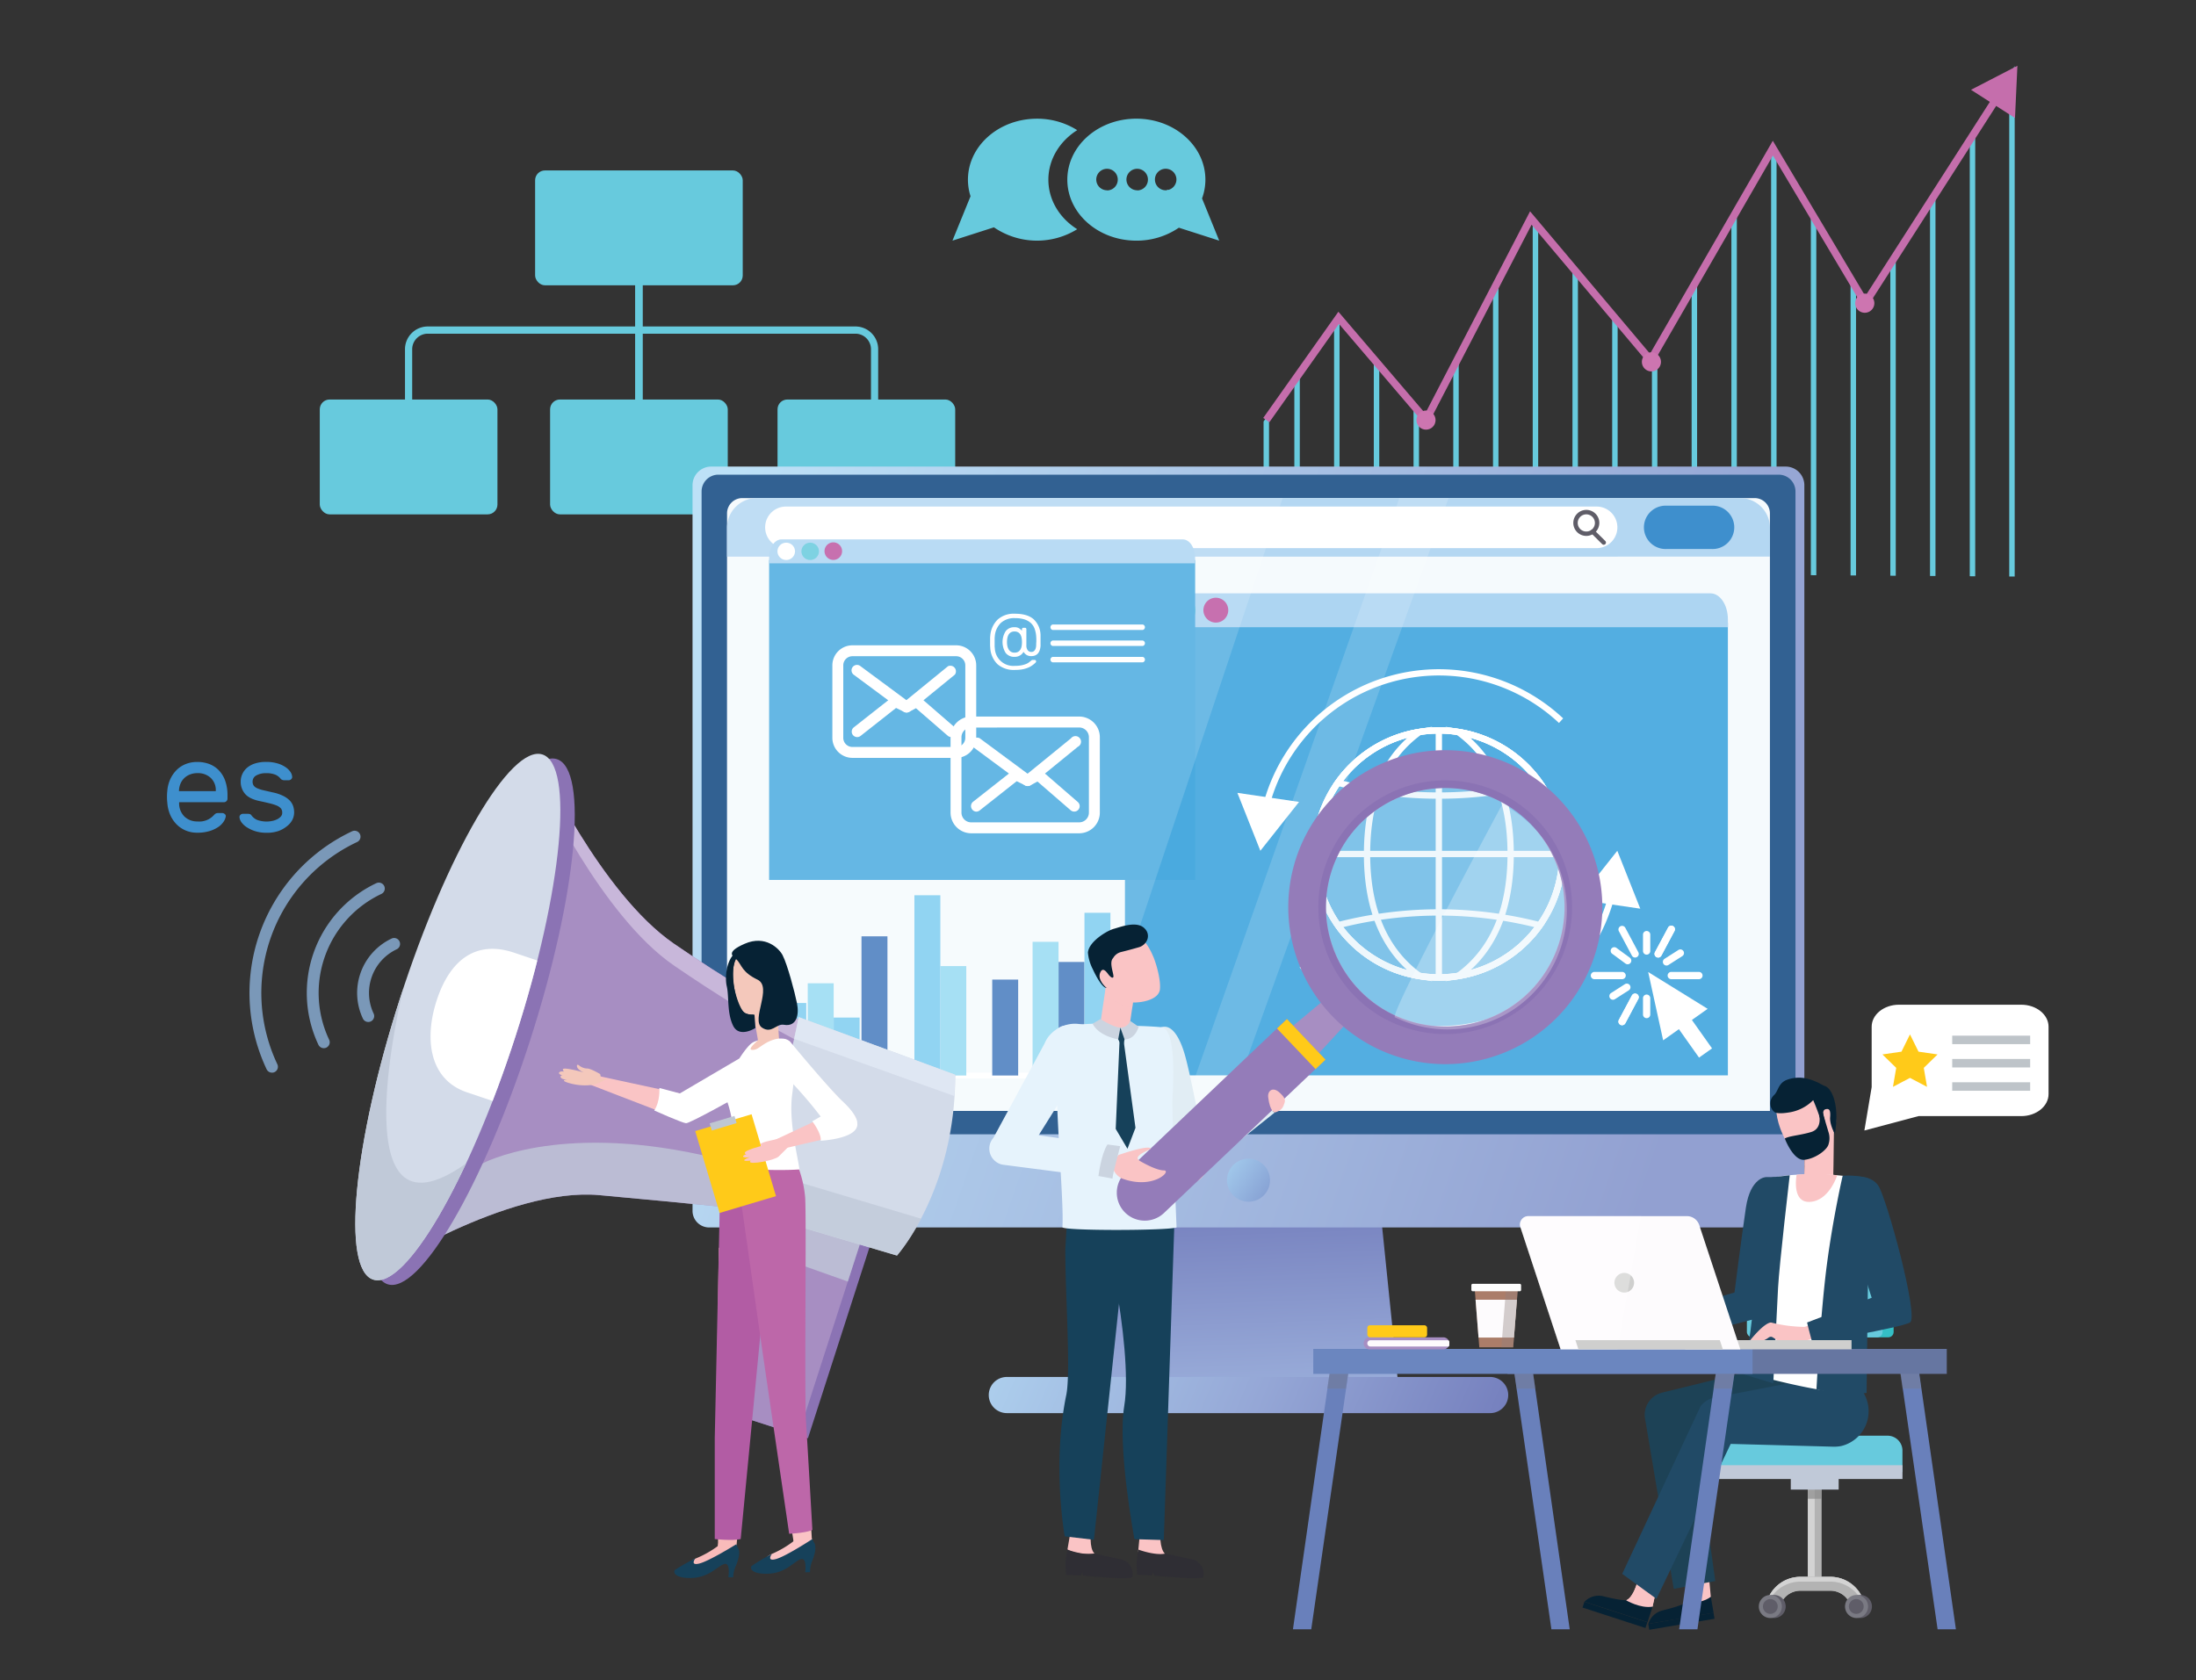 <svg xmlns="http://www.w3.org/2000/svg" xmlns:xlink="http://www.w3.org/1999/xlink" viewBox="0 0 784.6 600.53"><rect x="0" y="0" width="784.6" height="600.53" fill="#333333" stroke="none"/><defs><style>.cls-1{fill:none;}.cls-2{isolation:isolate;}.cls-3{fill:#3e8fcd;}.cls-4{fill:#67cadd;}.cls-5{clip-path:url(#clip-path);}.cls-6{fill:#c56eac;}.cls-7{fill:#cd75b0;}.cls-8{fill:url(#_ÂÁ_Ï_ÌÌ_È_ËÂÌÚ_100);}.cls-9{fill:url(#_ÂÁ_Ï_ÌÌ_È_ËÂÌÚ_101);}.cls-10{fill:#326192;}.cls-11{fill:#f5fafd;}.cls-12{fill:url(#_ÂÁ_Ï_ÌÌ_È_ËÂÌÚ_100-2);}.cls-13{fill:url(#_ÂÁ_Ï_ÌÌ_È_ËÂÌÚ_340);}.cls-14{fill:#b4d7f2;}.cls-15,.cls-24,.cls-36,.cls-60{fill:#fff;}.cls-16{fill:#5f5d68;}.cls-17{fill:#53aee1;}.cls-18{fill:#add5f2;}.cls-19{fill:#bd57a1;}.cls-20{fill:#4aaadf;}.cls-21{fill:#457abd;}.cls-22{fill:#97daf2;}.cls-23{fill:#7ecdf0;}.cls-24{opacity:0.15;}.cls-25,.cls-27{fill:#fac4c5;}.cls-26{fill:#e1edf4;}.cls-27,.cls-67{opacity:0.35;}.cls-27,.cls-41,.cls-49,.cls-55,.cls-62,.cls-67{mix-blend-mode:multiply;}.cls-28{fill:#bec4cd;}.cls-29{fill:#16415a;}.cls-30{fill:#e6f3fc;}.cls-31{fill:#a78ec2;}.cls-32{fill:#947cb9;}.cls-33{fill:#8b73b4;}.cls-34{fill:#d2ebf9;opacity:0.36;}.cls-35{fill:#ffca19;}.cls-36{opacity:0.26;}.cls-37{fill:#cbd4e0;}.cls-38{fill:#062234;}.cls-39{fill:#2f2e34;}.cls-40{fill:#c8b7da;}.cls-41,.cls-43{fill:#c0c9d8;}.cls-41{opacity:0.78;}.cls-42{fill:#d3dbe9;}.cls-44{fill:#dfe7f3;}.cls-45{clip-path:url(#clip-path-2);}.cls-46{fill:#7a98b8;}.cls-47{fill:#b3b3b3;}.cls-48{fill:#d3d3d3;}.cls-49{fill:#898989;opacity:0.68;}.cls-50{fill:#34bfc6;}.cls-51,.cls-55{fill:#7a7a83;}.cls-52{fill:#1d4256;}.cls-53{fill:#214a66;}.cls-54{fill:#6980bb;}.cls-55,.cls-62{opacity:0.39;}.cls-56{fill:#6676a1;}.cls-57{fill:#6b86bf;}.cls-58{fill:#cfcfce;}.cls-59{fill:#fdfbfd;}.cls-60{opacity:0.29;}.cls-61{fill:#ab7d69;}.cls-62{fill:#90827e;}.cls-63,.cls-67{fill:#f4c8bb;}.cls-64{fill:#f8bbba;}.cls-65{fill:#b25ca4;}.cls-66{fill:#bd67a9;}.cls-68{fill:#bfc7d2;}.cls-69{fill:#bec4c9;}</style><clipPath id="clip-path"><polygon class="cls-1" points="723.08 18.45 666.41 108.36 633.42 52.95 589.73 128.73 546.94 77.91 509.49 150.13 478.29 113.57 449.34 153.54 449.34 204.23 723.4 206.06 723.08 18.45"/></clipPath><linearGradient id="_ÂÁ_Ï_ÌÌ_È_ËÂÌÚ_100" x1="448" y1="551.52" x2="443.14" y2="417.92" gradientUnits="userSpaceOnUse"><stop offset="0" stop-color="#accdec"/><stop offset="0.47" stop-color="#95a7d6"/><stop offset="1" stop-color="#6f78b9"/></linearGradient><linearGradient id="_ÂÁ_Ï_ÌÌ_È_ËÂÌÚ_101" x1="241.31" y1="231.85" x2="611.92" y2="360.28" gradientUnits="userSpaceOnUse"><stop offset="0" stop-color="#bde1f7"/><stop offset="1" stop-color="#92a0d1"/></linearGradient><linearGradient id="_ÂÁ_Ï_ÌÌ_È_ËÂÌÚ_100-2" x1="368" y1="465.18" x2="541.67" y2="539.27" xlink:href="#_ÂÁ_Ï_ÌÌ_È_ËÂÌÚ_100"/><linearGradient id="_ÂÁ_Ï_ÌÌ_È_ËÂÌÚ_340" x1="431.6" y1="411.89" x2="460.74" y2="431.93" gradientUnits="userSpaceOnUse"><stop offset="0" stop-color="#addcf6"/><stop offset="0.47" stop-color="#96b7e1"/><stop offset="1" stop-color="#788cc6"/></linearGradient><clipPath id="clip-path-2"><ellipse class="cls-1" cx="163.58" cy="363.47" rx="98.58" ry="21.71" transform="translate(-232.54 407.68) rotate(-72.14)"/></clipPath></defs><g class="cls-2"><g id="Layer_1" data-name="Layer 1"><g id="text"><path class="cls-3" d="M59.78,282.58a12.28,12.28,0,0,1,1-4,11.31,11.31,0,0,1,2.2-3.28,9.58,9.58,0,0,1,3.25-2.2,10.9,10.9,0,0,1,4.24-.8,11.9,11.9,0,0,1,4.52.82,9.36,9.36,0,0,1,3.39,2.37,10.37,10.37,0,0,1,2.15,3.74,15.21,15.21,0,0,1,.75,4.92v1.26a1.2,1.2,0,0,1-.37.89,1.23,1.23,0,0,1-.89.38H64v.28a6.61,6.61,0,0,0,1.94,4.89,6.53,6.53,0,0,0,4.61,1.71,7,7,0,0,0,5.94-2.34,2.89,2.89,0,0,1,.66-.52,2,2,0,0,1,.84-.14h1.41a1.37,1.37,0,0,1,.93.38.92.92,0,0,1,.33.89,5.09,5.09,0,0,1-.79,1.85,7.05,7.05,0,0,1-1.9,1.87A11.38,11.38,0,0,1,74.83,297a14.41,14.41,0,0,1-4.33.58,10.47,10.47,0,0,1-4.21-.81A10.22,10.22,0,0,1,63,294.5a11.35,11.35,0,0,1-2.22-3.37,13.26,13.26,0,0,1-1-4.24A19.41,19.41,0,0,1,59.78,282.58Zm4.17.14H77.1v-.14A6,6,0,0,0,75.3,278a6.68,6.68,0,0,0-4.8-1.71,7,7,0,0,0-2.53.45A6.12,6.12,0,0,0,65.91,278a5.92,5.92,0,0,0-1.4,2,6.75,6.75,0,0,0-.56,2.57Z"/><path class="cls-3" d="M100.83,290.35a2.19,2.19,0,0,0-.49-1.47,3.92,3.92,0,0,0-1.47-1,16.76,16.76,0,0,0-2.51-.79c-1-.25-2.19-.52-3.53-.8q-3.8-.79-5.31-2.64A6.59,6.59,0,0,1,86,279.31a6.47,6.47,0,0,1,2.25-4.92,8.07,8.07,0,0,1,2.83-1.54,12.72,12.72,0,0,1,4-.57,14.06,14.06,0,0,1,4,.52,10.39,10.39,0,0,1,2.88,1.31,6.5,6.5,0,0,1,1.78,1.71,3.57,3.57,0,0,1,.65,1.75,1.05,1.05,0,0,1-.35.89,1.29,1.29,0,0,1-.91.38h-1.55a2.44,2.44,0,0,1-.68-.12,1.49,1.49,0,0,1-.72-.54,4.65,4.65,0,0,0-1.8-1.33,8.21,8.21,0,0,0-3.3-.54,6.75,6.75,0,0,0-3.49.8,2.45,2.45,0,0,0-1.34,2.2,2.41,2.41,0,0,0,.38,1.42,2.91,2.91,0,0,0,1.22.94,11.29,11.29,0,0,0,2.22.73l3.44.79a15,15,0,0,1,3.6,1.2,8.61,8.61,0,0,1,2.35,1.63,5.35,5.35,0,0,1,1.26,2,7.08,7.08,0,0,1,.37,2.31,5.85,5.85,0,0,1-.67,2.72,7.06,7.06,0,0,1-2,2.29A10,10,0,0,1,99.41,297a12.71,12.71,0,0,1-4.1.61,13.31,13.31,0,0,1-4.07-.56,12.31,12.31,0,0,1-3-1.38,7,7,0,0,1-1.94-1.78,3.63,3.63,0,0,1-.73-1.8,1.08,1.08,0,0,1,.33-.89,1.27,1.27,0,0,1,.94-.37h1.69a3.36,3.36,0,0,1,.65.07,1.13,1.13,0,0,1,.7.53,4.89,4.89,0,0,0,2.06,1.6,9.92,9.92,0,0,0,5.46.32,6.92,6.92,0,0,0,1.78-.65,4.19,4.19,0,0,0,1.24-1A2,2,0,0,0,100.83,290.35Z"/></g><path class="cls-4" d="M313.76,146h-2.57v-21.2a5.56,5.56,0,0,0-5.55-5.55H152.83a5.57,5.57,0,0,0-5.56,5.55V146H144.7v-21.2a8.14,8.14,0,0,1,8.13-8.13H305.64a8.13,8.13,0,0,1,8.12,8.13Z"/><rect class="cls-4" x="226.92" y="81.43" width="2.73" height="64.59"/><rect class="cls-4" x="191.19" y="60.91" width="74.18" height="41.05" rx="3.51"/><rect class="cls-4" x="114.25" y="142.77" width="63.48" height="41.05" rx="3.51"/><rect class="cls-4" x="196.54" y="142.77" width="63.48" height="41.05" rx="3.51"/><rect class="cls-4" x="277.8" y="142.77" width="63.48" height="41.05" rx="3.51"/><g class="cls-5"><rect class="cls-4" x="462.45" y="23.52" width="1.95" height="220.51"/><rect class="cls-4" x="476.65" y="23.52" width="1.95" height="220.51"/><rect class="cls-4" x="490.84" y="23.52" width="1.95" height="220.51"/><rect class="cls-4" x="505.04" y="23.52" width="1.95" height="220.51"/><rect class="cls-4" x="519.23" y="23.52" width="1.95" height="220.51"/><rect class="cls-4" x="533.43" y="23.52" width="1.95" height="220.51"/><rect class="cls-4" x="547.62" y="23.52" width="1.95" height="220.51"/><rect class="cls-4" x="561.82" y="23.52" width="1.95" height="220.51"/><rect class="cls-4" x="632.79" y="22.48" width="1.95" height="220.51"/><rect class="cls-4" x="646.99" y="22.48" width="1.95" height="220.51"/><rect class="cls-4" x="661.18" y="22.48" width="1.95" height="220.51"/><rect class="cls-4" x="675.38" y="22.48" width="1.95" height="220.51"/><rect class="cls-4" x="689.57" y="23.52" width="1.95" height="220.51"/><rect class="cls-4" x="703.77" y="23.52" width="1.95" height="220.51"/><rect class="cls-4" x="576.01" y="22.48" width="1.95" height="220.51"/><rect class="cls-4" x="590.21" y="22.48" width="1.95" height="220.51"/><rect class="cls-4" x="604.4" y="22.48" width="1.95" height="220.51"/><rect class="cls-4" x="618.6" y="22.48" width="1.95" height="220.51"/><rect class="cls-4" x="451.46" y="23.52" width="1.95" height="220.51"/><rect class="cls-4" x="717.87" y="23.52" width="1.95" height="220.51"/></g><polygon class="cls-6" points="509.76 152.5 478.39 115.75 453.52 150.9 451.34 149.35 478.19 111.4 509.22 147.75 546.67 75.52 589.53 126.41 633.4 50.3 666.45 105.81 712.42 34.11 714.67 35.56 666.37 110.9 633.44 55.59 589.94 131.05 547.21 80.3 509.76 152.5"/><polygon class="cls-6" points="719.93 42.17 720.79 23.52 704.21 32.09 719.93 42.17"/><circle class="cls-7" cx="509.49" cy="150.13" r="3.42"/><circle class="cls-7" cx="590.03" cy="129.32" r="3.42"/><path class="cls-7" d="M669.68,108.36a3.42,3.42,0,1,0-3.42,3.41A3.42,3.42,0,0,0,669.68,108.36Z"/><polygon class="cls-8" points="499.95 498.49 392.19 498.49 405.17 371.31 486.96 371.31 499.95 498.49"/><path class="cls-9" d="M254.09,166.74H638a6.67,6.67,0,0,1,6.67,6.67V432.72a5.93,5.93,0,0,1-5.93,5.93H253.36a5.93,5.93,0,0,1-5.93-5.93V173.41a6.67,6.67,0,0,1,6.67-6.67Z"/><path class="cls-10" d="M256.64,169.63H635.5a6,6,0,0,1,6,6V405.36a0,0,0,0,1,0,0H250.67a0,0,0,0,1,0,0V175.6A6,6,0,0,1,256.64,169.63Z"/><path class="cls-11" d="M265.22,178H626.91a5.46,5.46,0,0,1,5.46,5.46V397a0,0,0,0,1,0,0H259.76a0,0,0,0,1,0,0V183.45A5.46,5.46,0,0,1,265.22,178Z"/><path class="cls-12" d="M532.41,505H359.73a6.46,6.46,0,0,1,0-12.92H532.41a6.46,6.46,0,1,1,0,12.92Z"/><path class="cls-13" d="M453.75,421.84a7.68,7.68,0,1,0-7.68,7.6A7.64,7.64,0,0,0,453.75,421.84Z"/><path class="cls-14" d="M632.38,198.92V188.58A10.66,10.66,0,0,0,621.67,178H270.47a10.66,10.66,0,0,0-10.71,10.6v10.34Z"/><path class="cls-15" d="M570.71,195.88H280.53a7.43,7.43,0,0,1,0-14.85H570.71a7.43,7.43,0,0,1,0,14.85Z"/><path class="cls-3" d="M611.6,196.2H595.38a7.75,7.75,0,1,1,0-15.49H611.6a7.75,7.75,0,1,1,0,15.49Z"/><path class="cls-16" d="M566.73,191.52a4.65,4.65,0,1,1,4.69-4.65A4.68,4.68,0,0,1,566.73,191.52Zm0-7.71a3.07,3.07,0,1,0,3.11,3.06A3.09,3.09,0,0,0,566.73,183.81Z"/><path class="cls-16" d="M573,194.68a.82.82,0,0,1-.56-.23l-3.95-3.91a.79.79,0,0,1,1.11-1.12l3.95,3.91a.79.79,0,0,1,0,1.12A.82.82,0,0,1,573,194.68Z"/><rect class="cls-17" x="401.93" y="222.49" width="215.42" height="161.81"/><path class="cls-18" d="M617.35,224.15v-2.84c0-5.12-2.79-9.27-6.22-9.27h-203c-3.44,0-6.22,4.15-6.22,9.27v2.84Z"/><path class="cls-19" d="M438.84,218.09a4.44,4.44,0,1,0-4.44,4.4A4.42,4.42,0,0,0,438.84,218.09Z"/><path class="cls-4" d="M419.57,221.2a4.47,4.47,0,0,0,6.28,0,4.36,4.36,0,0,0,0-6.21,4.47,4.47,0,0,0-6.28,0A4.36,4.36,0,0,0,419.57,221.2Z"/><path class="cls-15" d="M407.45,221.2a4.47,4.47,0,0,0,6.28,0,4.36,4.36,0,0,0,0-6.21,4.47,4.47,0,0,0-6.28,0A4.36,4.36,0,0,0,407.45,221.2Z"/><path class="cls-15" d="M514.08,350.47a45.28,45.28,0,1,1,45.28-45.28A45.33,45.33,0,0,1,514.08,350.47Zm0-88.31a43,43,0,1,0,43,43A43.07,43.07,0,0,0,514.08,262.16Z"/><path class="cls-15" d="M514.08,350.47a45.28,45.28,0,1,1,45.28-45.28A45.33,45.33,0,0,1,514.08,350.47Zm0-88.31a43,43,0,1,0,43,43A43.07,43.07,0,0,0,514.08,262.16Z"/><path class="cls-15" d="M514.08,285.43a140.94,140.94,0,0,1-36.37-4.62l-1.56-.42.93-1.32a45.3,45.3,0,0,1,74,0l.94,1.32-1.57.42A140.81,140.81,0,0,1,514.08,285.43Zm-34.18-6.38a143.5,143.5,0,0,0,68.36,0,43,43,0,0,0-68.36,0Z"/><path class="cls-15" d="M511.71,350.66l-4.66-.73a45.29,45.29,0,0,1,0-89.48l4.66-.73-3.83,2.76c-12.16,8.76-18.33,23.13-18.33,42.71s6.17,33.95,18.33,42.71Zm-8.84-87a43.05,43.05,0,0,0,0,83.12c-10.34-9.33-15.57-23.28-15.57-41.56S492.53,273,502.87,263.63Z"/><path class="cls-15" d="M516.45,350.66l3.82-2.76c12.17-8.76,18.34-23.13,18.34-42.71s-6.17-33.95-18.34-42.71l-3.82-2.76,4.66.73a45.29,45.29,0,0,1,0,89.48Zm8.84-87c10.34,9.33,15.57,23.28,15.57,41.56s-5.23,32.23-15.57,41.56a43.05,43.05,0,0,0,0-83.12Z"/><rect class="cls-15" x="512.95" y="261.03" width="2.26" height="88.31"/><rect class="cls-15" x="469.92" y="304.06" width="88.31" height="2.26"/><path class="cls-15" d="M514.08,350.47a45.39,45.39,0,0,1-37-19.16l-.93-1.33,1.56-.41a145.43,145.43,0,0,1,72.73,0L552,330l-.94,1.33A45.36,45.36,0,0,1,514.08,350.47ZM479.9,331.33a43,43,0,0,0,68.35,0,143.46,143.46,0,0,0-68.35,0Z"/><path class="cls-15" d="M514.08,368.93a64.8,64.8,0,0,1-49.73-23.2l1.73-1.45a62.65,62.65,0,0,0,108.67-24.61l2.18.56A64.84,64.84,0,0,1,514.08,368.93Z"/><polygon class="cls-15" points="586.05 324.73 577.84 304.04 564.02 321.5 586.05 324.73"/><path class="cls-15" d="M453.41,288.41l-2.19-.56a64.92,64.92,0,0,1,107.27-31.13L557,258.37a62.65,62.65,0,0,0-103.54,30Z"/><polygon class="cls-15" points="442.1 283.34 450.31 304.04 464.13 286.58 442.1 283.34"/><rect class="cls-20" x="274.79" y="200.13" width="152.22" height="114.33"/><path class="cls-18" d="M427,201.31v-2c0-3.62-2-6.55-4.4-6.55H279.19c-2.43,0-4.4,2.93-4.4,6.55v2Z"/><path class="cls-19" d="M300.87,197a3.14,3.14,0,1,0-3.14,3.1A3.13,3.13,0,0,0,300.87,197Z"/><ellipse class="cls-4" cx="289.47" cy="197.03" rx="3.14" ry="3.1"/><ellipse class="cls-15" cx="280.91" cy="197.03" rx="3.14" ry="3.1"/><path class="cls-15" d="M341.62,270.84H304.56a7.18,7.18,0,0,1-7.17-7.17V237.78a7.17,7.17,0,0,1,7.17-7.17h37.06a7.18,7.18,0,0,1,7.17,7.17v25.89A7.18,7.18,0,0,1,341.62,270.84Zm-37.06-36.33a3.26,3.26,0,0,0-3.27,3.27v25.89a3.27,3.27,0,0,0,3.27,3.27h37.06a3.28,3.28,0,0,0,3.27-3.27V237.78a3.27,3.27,0,0,0-3.27-3.27Z"/><path class="cls-15" d="M323.89,254.63a2,2,0,0,1-1.16-.38L305.1,241.18a1.95,1.95,0,1,1,2.32-3.13l16.42,12.16,14.85-12.11a2,2,0,0,1,2.46,3l-16,13.06A2,2,0,0,1,323.89,254.63Z"/><path class="cls-15" d="M306.26,263.41a1.95,1.95,0,0,1-1.21-3.48l13.65-10.74a2,2,0,0,1,2.06-.22l3.09,1.52,2.74-1.48a1.94,1.94,0,0,1,2.2.24L341.19,260a1.95,1.95,0,0,1-2.55,2.95l-11.38-9.86-2.44,1.31a1.92,1.92,0,0,1-1.79,0L320.15,253l-12.69,10A1.93,1.93,0,0,1,306.26,263.41Z"/><path class="cls-15" d="M385.61,297.79H347a7.4,7.4,0,0,1-7.38-7.39V263.46a7.4,7.4,0,0,1,7.38-7.39h38.58a7.4,7.4,0,0,1,7.38,7.39V290.4A7.4,7.4,0,0,1,385.61,297.79ZM347,260a3.48,3.48,0,0,0-3.48,3.48V290.4a3.48,3.48,0,0,0,3.48,3.48h38.58a3.48,3.48,0,0,0,3.47-3.48V263.46a3.48,3.48,0,0,0-3.47-3.48Z"/><path class="cls-15" d="M367.16,280.92a1.91,1.91,0,0,1-1.16-.39l-18.36-13.59A2,2,0,0,1,350,263.8l17.14,12.69,15.5-12.63a2,2,0,1,1,2.47,3l-16.68,13.6A2,2,0,0,1,367.16,280.92Z"/><path class="cls-15" d="M348.8,290.06a2,2,0,0,1-1.2-3.49l14.2-11.17a2,2,0,0,1,2.07-.22l3.25,1.59,2.88-1.56a2,2,0,0,1,2.21.25l12.9,11.17a1.95,1.95,0,0,1-2.55,2.95l-11.89-10.29-2.59,1.39a1.93,1.93,0,0,1-1.78,0l-3.05-1.5L350,289.64A2,2,0,0,1,348.8,290.06Z"/><path class="cls-15" d="M371.78,230.7q-.24,3.78-3.34,3.78a3.19,3.19,0,0,1-1.13-.18,2.88,2.88,0,0,1-.8-.44,3.28,3.28,0,0,1-.53-.52,3.11,3.11,0,0,1-.29-.39,6.16,6.16,0,0,1-.4.57,3,3,0,0,1-.64.58,3.51,3.51,0,0,1-.93.46,4.05,4.05,0,0,1-1.27.18,3.88,3.88,0,0,1-3.1-1.35,7.29,7.29,0,0,1,0-7.89,3.85,3.85,0,0,1,3.08-1.36,3.05,3.05,0,0,1,1.7.41,4.93,4.93,0,0,1,1,.86v-.49a.5.5,0,0,1,.57-.57h.44a.5.5,0,0,1,.57.57v5.65a2.83,2.83,0,0,0,.49,1.82,1.58,1.58,0,0,0,1.25.59,1.48,1.48,0,0,0,.92-.27,1.9,1.9,0,0,0,.53-.67,2.74,2.74,0,0,0,.24-.8,4,4,0,0,0,.07-.7c0-.21,0-.61.05-1.2a19.05,19.05,0,0,0-.05-2,10,10,0,0,0-.6-2.76,5.35,5.35,0,0,0-1.38-2,6.07,6.07,0,0,0-2.3-1.25,11,11,0,0,0-3.31-.43,7.13,7.13,0,0,0-5,1.68,7.5,7.5,0,0,0-2.19,4.8,8.7,8.7,0,0,0-.06.89c0,.37,0,.76,0,1.17s0,.8,0,1.18,0,.69.06.93a6.6,6.6,0,0,0,7.21,6.4,11.36,11.36,0,0,0,2.46-.22,9.38,9.38,0,0,0,1.63-.5,4.68,4.68,0,0,0,1-.6l.62-.49.24-.2a.66.66,0,0,1,.38-.11h.67a.53.53,0,0,1,.55.54.59.59,0,0,1-.13.36,9.23,9.23,0,0,1-1.18,1,7.37,7.37,0,0,1-1.55.87,10.69,10.69,0,0,1-2.06.6,15.22,15.22,0,0,1-2.67.21,8.88,8.88,0,0,1-6.16-2,8.79,8.79,0,0,1-2.63-5.78c0-.24-.05-.57-.06-1s0-.83,0-1.27,0-.86,0-1.26a9.2,9.2,0,0,1,.06-.93,9.09,9.09,0,0,1,2.66-5.78,8.62,8.62,0,0,1,6.13-2.07q4.49,0,6.73,2a7.94,7.94,0,0,1,2.44,5.83c0,.35,0,.7,0,1.06s0,.71,0,1,0,.6,0,.84S371.78,230.59,371.78,230.7Zm-12-1.25a7.35,7.35,0,0,0,.14,1.42,4,4,0,0,0,.46,1.2,2.44,2.44,0,0,0,.82.84,2.21,2.21,0,0,0,1.25.32,2.56,2.56,0,0,0,1.28-.28,2.22,2.22,0,0,0,.82-.79A3.5,3.5,0,0,0,365,231a7.9,7.9,0,0,0,.13-1.52,8.16,8.16,0,0,0-.13-1.53,3.56,3.56,0,0,0-.44-1.2,2.22,2.22,0,0,0-.82-.79,2.55,2.55,0,0,0-1.28-.29,2.49,2.49,0,0,0-1.25.29,2.22,2.22,0,0,0-.82.79,3.8,3.8,0,0,0-.46,1.2A8.13,8.13,0,0,0,359.78,229.45Z"/><path class="cls-15" d="M408.29,225.13h-32.2a1,1,0,0,1,0-1.95h32.2a1,1,0,0,1,0,1.95Z"/><path class="cls-15" d="M408.29,230.85h-32.2a1,1,0,0,1,0-1.95h32.2a1,1,0,0,1,0,1.95Z"/><path class="cls-15" d="M408.29,236.7h-32.2a1,1,0,0,1,0-1.95h32.2a1,1,0,0,1,0,1.95Z"/><path class="cls-15" d="M398.63,385.38H277.08a1,1,0,0,1,0-2.06H398.63a1,1,0,1,1,0,2.06Z"/><rect class="cls-21" x="307.8" y="334.61" width="9.27" height="49.74"/><rect class="cls-22" x="288.59" y="351.39" width="9.27" height="32.96"/><rect class="cls-21" x="378.2" y="343.77" width="9.27" height="40.58"/><rect class="cls-23" x="297.86" y="363.64" width="9.27" height="20.71"/><rect class="cls-21" x="354.51" y="350.07" width="9.27" height="34.28"/><rect class="cls-22" x="368.93" y="336.57" width="9.27" height="47.78"/><rect class="cls-22" x="335.97" y="345.25" width="9.27" height="39.1"/><rect class="cls-23" x="387.47" y="326.2" width="9.27" height="58.15"/><rect class="cls-23" x="326.7" y="319.93" width="9.27" height="64.42"/><rect class="cls-23" x="278.8" y="358.43" width="9.27" height="25.92"/><path class="cls-24" d="M458.27,178H270.47a10.66,10.66,0,0,0-10.71,10.6V397H385.25Z"/><polygon class="cls-24" points="499.95 177.99 422.71 397.01 438.83 397.01 517.56 177.99 499.95 177.99"/><polygon class="cls-15" points="610.12 360.52 588.87 347.37 594.22 371.78 599.85 367.79 607.04 377.95 611.69 374.66 604.49 364.5 610.12 360.52"/><path class="cls-15" d="M592.44,342.19a1.37,1.37,0,0,1-.61-.15,1.31,1.31,0,0,1-.54-1.76l4.66-8.72a1.3,1.3,0,1,1,2.29,1.22l-4.65,8.72A1.29,1.29,0,0,1,592.44,342.19Z"/><path class="cls-15" d="M579.55,366.38a1.2,1.2,0,0,1-.61-.15,1.29,1.29,0,0,1-.54-1.76l4.65-8.72a1.31,1.31,0,0,1,1.76-.54,1.3,1.3,0,0,1,.54,1.76l-4.65,8.73A1.3,1.3,0,0,1,579.55,366.38Z"/><path class="cls-15" d="M592.44,342.19a1.37,1.37,0,0,1-.61-.15,1.31,1.31,0,0,1-.54-1.76l4.66-8.72a1.3,1.3,0,1,1,2.29,1.22l-4.65,8.72A1.29,1.29,0,0,1,592.44,342.19Z"/><path class="cls-15" d="M579.55,366.38a1.2,1.2,0,0,1-.61-.15,1.29,1.29,0,0,1-.54-1.76l4.65-8.72a1.31,1.31,0,0,1,1.76-.54,1.3,1.3,0,0,1,.54,1.76l-4.65,8.73A1.3,1.3,0,0,1,579.55,366.38Z"/><path class="cls-15" d="M584.2,342.19a1.3,1.3,0,0,1-1.15-.69l-4.65-8.72a1.3,1.3,0,1,1,2.3-1.22l4.65,8.72a1.29,1.29,0,0,1-.54,1.76A1.31,1.31,0,0,1,584.2,342.19Z"/><path class="cls-15" d="M597.1,366.38a1.28,1.28,0,0,1-1.15-.68L591.29,357a1.3,1.3,0,1,1,2.3-1.22l4.65,8.72a1.3,1.3,0,0,1-.53,1.76A1.25,1.25,0,0,1,597.1,366.38Z"/><path class="cls-15" d="M607,349.93h-9.88a1.3,1.3,0,1,1,0-2.6H607a1.3,1.3,0,0,1,0,2.6Z"/><path class="cls-15" d="M579.56,349.93h-9.89a1.3,1.3,0,1,1,0-2.6h9.89a1.3,1.3,0,1,1,0,2.6Z"/><path class="cls-15" d="M588.32,341.16a1.3,1.3,0,0,1-1.3-1.3V334a1.3,1.3,0,1,1,2.6,0v5.84A1.3,1.3,0,0,1,588.32,341.16Z"/><path class="cls-15" d="M588.32,363.86a1.3,1.3,0,0,1-1.3-1.3v-5.84a1.3,1.3,0,1,1,2.6,0v5.84A1.3,1.3,0,0,1,588.32,363.86Z"/><path class="cls-15" d="M595.42,345.05a1.27,1.27,0,0,1-1.09-.6,1.3,1.3,0,0,1,.39-1.8l4.92-3.14a1.3,1.3,0,1,1,1.4,2.19l-4.92,3.14A1.3,1.3,0,0,1,595.42,345.05Z"/><path class="cls-15" d="M576.3,357.28a1.33,1.33,0,0,1-1.1-.6,1.31,1.31,0,0,1,.4-1.8l4.92-3.15a1.3,1.3,0,1,1,1.4,2.19L577,357.07A1.3,1.3,0,0,1,576.3,357.28Z"/><path class="cls-15" d="M599.81,358.05a1.34,1.34,0,0,1-.77-.26l-4.7-3.46a1.3,1.3,0,1,1,1.54-2.1l4.71,3.47a1.3,1.3,0,0,1,.27,1.82A1.31,1.31,0,0,1,599.81,358.05Z"/><path class="cls-15" d="M581.53,344.6a1.28,1.28,0,0,1-.77-.26l-4.7-3.46a1.3,1.3,0,1,1,1.54-2.09l4.71,3.46a1.3,1.3,0,0,1-.78,2.35Z"/><path class="cls-25" d="M416.37,555.4s-5.81,1.25-9.74-.76l1-10.31,6.95,3.21S414.14,553.51,416.37,555.4Z"/><path class="cls-25" d="M391.05,555.19s-5.89.83-9.66-1.46l1.75-10.21,6.7,3.7S389,553.15,391.05,555.19Z"/><path class="cls-25" d="M406.41,375.18l14.4,43.48.12.35a5,5,0,0,0,6.33,3.18,5.11,5.11,0,0,0,2.27-1.54l28.48-34a2,2,0,0,0-2.92-2.83L422,413.39l8.72,2-10.5-43.49c-.9-2.74-7.76-4.22-10.5-3.32A5.24,5.24,0,0,0,406.41,375.18Z"/><path class="cls-25" d="M452.24,386.3s3.86-12.9,5.77-12.81c.55,0-1.32,7.61,2.63,6s2.28,5.62,1.8,7.42S462,392,455.16,391s-2.75-4.18-2.75-4.18Z"/><path class="cls-26" d="M420.09,418.24v0l-13.22-38.16V380c-.66-3.26,1.43-10.78,8.07-12.9,4.64-1.47,7.37,6.37,8.3,9.55,2.14,7.28,6,28.14,6,28.14L448,388.3s6,9.06,7.48,9.25L426.13,421a5.79,5.79,0,0,1-3,1.73C420,423.37,420.76,421.37,420.09,418.24Z"/><path class="cls-25" d="M402.33,376.22c.54-5.32,3.33-23.66,3.36-23.84l-10.33-1.57c-.12.76-2.86,18.78-3.42,24.36Z"/><path class="cls-27" d="M395.36,350.81c0,.2-.26,1.71-.59,3.88a11.21,11.21,0,0,0,1.58,1.71s4.22,3.16,7.87,3.74l.31,0c.63-4.29,1.14-7.7,1.16-7.78Z"/><path class="cls-25" d="M396.35,354.45c-3.46-2.91-5.06-8.7-5.33-10.68,0-.29,0-.58,0-.88.09-2.82,1.66-9.76,7.78-10.8h0a13.54,13.54,0,0,1,2.48-.12c5.31.39,8.41,5.13,10,8.2h0q.47,1,.9,2c1.43,3.65,2.56,8.69,2.24,11.38a.15.15,0,0,1,0,.07c-.43,3.2-5.08,4.53-8.92,4.64h0c-.41,0-.83,0-1.23-.09C400.57,357.61,396.35,354.45,396.35,354.45Z"/><path class="cls-28" d="M392.92,422.1s1.83-.65,2.78-11.57l-4.43,4.27Z"/><path class="cls-25" d="M376.84,369.54,355,407.45l-.2.31a5,5,0,0,0,1.33,7,5.07,5.07,0,0,0,2.61.86l44.35,1.83a2,2,0,0,0,.46-4L360,405.19l1.78,8.13,25.7-37.92c3.57-2.39,2.95-5.64.56-7.25S378.45,367.15,376.84,369.54Z"/><path class="cls-27" d="M406.21,333.84a17.15,17.15,0,0,1,4.6,5.53c-3,.52-12.93,2.43-15.15,5.23-2.63,3.31,6.53-11,6.83-11S404.5,333.69,406.21,333.84Z"/><path class="cls-25" d="M403.62,366.41s1.8,3.56-.07,4.3-7.35.3-10.35-5l2.4-3.36,6.81,3.27Z"/><path class="cls-29" d="M381.73,427.68l-.6,10.16a4.84,4.84,0,0,1-.06,1.1l-.44,7.4c-.06,15.7,2,44,.34,52.16-5.19,25.15-.55,50.55-.55,50.55l10.43,1.22,12.78-120.43Z"/><path class="cls-29" d="M397.86,428.47l.28,21.48.46,8.64c2.54,14.23,4.82,33.41,3.08,43.85-2.49,15,3.64,47.6,3.64,47.6l10.49.33,4.05-121.32Z"/><path class="cls-30" d="M420.37,438.62s-1.72-41.32-1.48-46,1.56-25.07-4-25.54c-5.07-.43-9.38-.46-9.42-.47-2,.61-4.45,1.37-5.2,1.17s-4.6,0-7.92-2c-.06,0-.11,0-.18,0-2.61.07-9.81.47-12.08.79a4,4,0,0,0-1.82.8h0a1.92,1.92,0,0,0-.23.19,4,4,0,0,0-1.32,1.7,3.69,3.69,0,0,0-.23.6,9.68,9.68,0,0,0-.35,3.06c-.11,1.82,1.76,4.24,1.54,7.68-.89,14.2,2.55,48.6,1.9,57.94C379.51,439.91,418,439.81,420.37,438.62Z"/><polygon class="cls-31" points="462.03 366.56 471.29 376.31 485.39 361.03 478.01 353.26 462.03 366.56"/><path class="cls-32" d="M401.75,433.1h0a10,10,0,0,0,14.14.37l57.66-54.78-13.78-14.51L402.11,419A10,10,0,0,0,401.75,433.1Z"/><path class="cls-32" d="M477.73,283.53a56.1,56.1,0,1,0,79.31,2A56.1,56.1,0,0,0,477.73,283.53Zm9.31,9.8a42.59,42.59,0,1,1-1.54,60.21A42.59,42.59,0,0,1,487,293.33Z"/><path class="cls-33" d="M485.15,291.34A45.33,45.33,0,1,0,549.23,293,45.34,45.34,0,0,0,485.15,291.34Zm1.85,2a42.64,42.64,0,1,1-1.54,60.28A42.65,42.65,0,0,1,487,293.29Z"/><circle class="cls-34" cx="516.37" cy="324.2" r="42.64" transform="translate(-87.7 241.47) rotate(-24.32)"/><rect class="cls-35" x="454.88" y="370.67" width="20.01" height="4.91" transform="translate(514.58 967.15) rotate(-133.53)"/><path class="cls-36" d="M536.76,287.37s-40.44,75.16-38.38,76.15a42.64,42.64,0,0,0,38.38-76.15Z"/><path class="cls-25" d="M396.73,414.47s-1-.77.23-.57c.67-.63,2.06-.29,2.06-.29l.59-.85s10.56-3.69,11.51-2.33c.27.39-7,2.6-3.85,4.46,0,0,5.6,3.37,8.57,3.37s-3.76,7.11-15.06,2.86h0a6.08,6.08,0,0,1-2.7-2.63,10.16,10.16,0,0,0-3.34-1.48C393.54,416.67,396.73,414.47,396.73,414.47Z"/><path class="cls-25" d="M455.51,397.55s-1.76-.05-2.41-5.47c-.26-2.15,1.57-3.94,4.11-1.59s2,3,1.31,4.79S455.51,397.55,455.51,397.55Z"/><path class="cls-30" d="M354.93,406.62l0,0,18.3-33.74,0,0c2.38-6,10.8-9.26,16.53-5.28,4,2.77-.42,10.44-2.38,13.12-5.23,7.17-5,7-16.29,25l29.1,4s-3.51,10.31-2.78,11.57l-38.64-5a5.67,5.67,0,0,1-3.22-1.36A5.8,5.8,0,0,1,354.93,406.62Z"/><path class="cls-37" d="M393.2,364.18s4.56,2.95,7.1,3.06a3.85,3.85,0,0,0,3.54-2.38l3,2.06s-1.22,4.58-5,4.5l-1.49-3.62-.79,3.62s-6.85-1-9.19-5.59Z"/><path class="cls-37" d="M400.24,409.61s-2.69,10-2.78,11.57l-5-.91s.95-7.81,3.22-11.28Z"/><path class="cls-38" d="M393.24,347.28c.65-1.22,1.48-.65,2.28.31h0l0,0c.18.22.37.46.54.71.52.62,1.24,1.33,1.64,1,.67-.57-1.71-5.19,0-6.91h0a4.5,4.5,0,0,1,2.85-2.17c1.55-.38,3.69-.93,6.32-1.7a4.55,4.55,0,0,0,3.06-2.79,3.65,3.65,0,0,0-.85-3.8c-2.76-3.12-8.93-.57-11.13,0s-8.9,4.44-9.25,8.49a15.89,15.89,0,0,0,1.7,5.86c3.36,7.25,5,6.79,5,6.79S391.69,350.13,393.24,347.28Z"/><polygon class="cls-29" points="400.3 367.25 399.51 371.42 401.14 374.51 401.79 371.42 400.3 367.25"/><polygon class="cls-29" points="400 371.99 398.63 403.44 402.83 410.53 405.69 403.04 401.47 371.99 400 371.99"/><path class="cls-39" d="M391.05,555.19s4.76,1.11,9.19,2a5.37,5.37,0,0,1,4.36,6.31c-.29,1.26-17.6-.41-17.6-.41l-.34-1.16-.44,1.13-5.25-.25a24.49,24.49,0,0,1,.42-9S387.3,556,391.05,555.19Z"/><path class="cls-39" d="M416.41,555.19s4.75,1.11,9.19,2a5.36,5.36,0,0,1,4.35,6.31c-.28,1.26-17.6-.41-17.6-.41L412,561.9l-.44,1.13-5.25-.25a24.49,24.49,0,0,1,.42-9S412.66,556,416.41,555.19Z"/><path class="cls-31" d="M280.69,433.52s-38.28-3.86-66.6-6.42c-32.78-3-79.92,27.62-79.92,27.62L193,272.22s21.67,47,47.73,64.95c37.87,26,59.94,34.37,59.94,34.37Z"/><path class="cls-40" d="M193,280s21.67,47.05,47.73,65c30.91,21.23,51.29,30.69,57.74,33.45l2.2-6.83s-22.07-8.36-59.94-34.37C214.66,319.27,193,272.22,193,272.22l-58.82,182.5s1.12-.73,3.12-1.94Z"/><path class="cls-41" d="M284.76,420.89c-10.69-2.74-22.19-5.52-34.09-8.14-51.78-11.38-78.21,3-78.21,3l-18.93-3s-3.67,3.57-8.56,8.46l-10.8,33.51s47.14-30.58,79.92-27.62c28.32,2.56,66.6,6.42,66.6,6.42Z"/><ellipse class="cls-33" cx="168.74" cy="365.13" rx="98.58" ry="21.71" transform="translate(-230.55 413.75) rotate(-72.14)"/><rect class="cls-33" x="246.72" y="456.41" width="85.02" height="26.23" transform="translate(-246.38 600.79) rotate(-72.14)"/><rect class="cls-31" x="243.27" y="455.3" width="85.02" height="26.23" transform="translate(-247.71 596.74) rotate(-72.14)"/><polygon class="cls-41" points="302.92 457.98 311.3 431.98 286.34 423.93 278.19 449.21 302.92 457.98"/><ellipse class="cls-42" cx="163.58" cy="363.47" rx="98.58" ry="21.71" transform="translate(-232.54 407.68) rotate(-72.14)"/><path class="cls-42" d="M285.36,363.47a309.84,309.84,0,0,1-22,68.32l57.11,16.9s20.83-23.36,20.83-64.62Z"/><path class="cls-41" d="M269.38,417.67c-1.83,4.62-3.83,9.35-6,14.12l57.11,16.9a71,71,0,0,0,8.59-13.18Z"/><path class="cls-43" d="M144.17,353c-.42,1.26-.84,2.52-1.25,3.8-16.7,51.82-21,96.81-9.58,100.49,7.68,2.47,20.51-14.41,33.18-41.51C120.37,448.62,144.08,353.37,144.17,353Z"/><path class="cls-44" d="M283.75,371.25,341,391.7c.16-2.47.25-5,.25-7.63l-55.93-20.6S284.86,366.34,283.75,371.25Z"/><g class="cls-45"><path class="cls-15" d="M310.67,437.28a26.49,26.49,0,0,1-8.4-1.38L166.89,390.38c-13.78-4.64-15.35-19.57-10.71-33.35s13.72-21.2,27.5-16.57L319.06,386a26.34,26.34,0,0,1-8.39,51.3Z"/></g><path class="cls-46" d="M131.58,365.22a2.1,2.1,0,0,1-1.92-1.21,21.48,21.48,0,0,1,10.25-28.6,2.12,2.12,0,0,1,1.81,3.84,17.24,17.24,0,0,0-8.23,22.95,2.12,2.12,0,0,1-1,2.82A2.07,2.07,0,0,1,131.58,365.22Z"/><path class="cls-46" d="M115.69,374.58a2.12,2.12,0,0,1-1.92-1.21,43.38,43.38,0,0,1,20.68-57.75,2.12,2.12,0,0,1,1.81,3.84,39.13,39.13,0,0,0-18.66,52.1,2.12,2.12,0,0,1-1,2.82A2.22,2.22,0,0,1,115.69,374.58Z"/><path class="cls-46" d="M97.18,383.33a2.12,2.12,0,0,1-1.92-1.21,63.84,63.84,0,0,1,30.44-85,2.12,2.12,0,1,1,1.81,3.83,59.61,59.61,0,0,0-28.42,79.37,2.12,2.12,0,0,1-1,2.82A2.07,2.07,0,0,1,97.18,383.33Z"/><rect class="cls-47" x="645.91" y="462.58" width="4.93" height="105.58"/><rect class="cls-48" x="645.91" y="462.58" width="2.46" height="105.58"/><rect class="cls-49" x="645.91" y="523.12" width="4.93" height="12.5"/><rect class="cls-43" x="639.82" y="519.83" width="17.11" height="12.5"/><path class="cls-4" d="M614.4,513.07h60a5.32,5.32,0,0,1,5.32,5.32v7.69a0,0,0,0,1,0,0H609.08a0,0,0,0,1,0,0v-7.69A5.32,5.32,0,0,1,614.4,513.07Z"/><rect class="cls-43" x="609.08" y="523.61" width="70.65" height="4.94"/><rect class="cls-50" x="628.1" y="447.24" width="48.47" height="30.67" rx="1.9"/><rect class="cls-4" x="624.14" y="447.24" width="48.47" height="30.67" rx="1.9"/><path class="cls-47" d="M666.47,576.06h-4.92a7.58,7.58,0,0,0-7.55-7.59H643.22a7.57,7.57,0,0,0-7.54,7.59h-4.93a12.52,12.52,0,0,1,12.47-12.55H654A12.52,12.52,0,0,1,666.47,576.06Z"/><path class="cls-47" d="M666.47,576.06h-4.92a7.58,7.58,0,0,0-7.55-7.59H643.22a7.57,7.57,0,0,0-7.54,7.59h-4.93a12.52,12.52,0,0,1,12.47-12.55H654A12.52,12.52,0,0,1,666.47,576.06Z"/><path class="cls-48" d="M643.22,565.22H654a12.53,12.53,0,0,1,12.36,10.84h.11A12.52,12.52,0,0,0,654,563.51H643.22a12.52,12.52,0,0,0-12.47,12.55h.12A12.51,12.51,0,0,1,643.22,565.22Z"/><path class="cls-16" d="M638,574.08a4.12,4.12,0,1,0-4.12,4.15A4.13,4.13,0,0,0,638,574.08Z"/><path class="cls-51" d="M636.64,574.08a4.12,4.12,0,1,0-4.12,4.15A4.14,4.14,0,0,0,636.64,574.08Z"/><path class="cls-16" d="M668.82,574.08a4.12,4.12,0,1,0-4.12,4.15A4.13,4.13,0,0,0,668.82,574.08Z"/><path class="cls-51" d="M667.44,574.08a4.12,4.12,0,1,0-4.12,4.15A4.14,4.14,0,0,0,667.44,574.08Z"/><path class="cls-16" d="M665.86,574.08a2.64,2.64,0,1,0-2.64,2.66A2.65,2.65,0,0,0,665.86,574.08Z"/><path class="cls-16" d="M635.15,574.08a2.64,2.64,0,1,0-2.63,2.66A2.64,2.64,0,0,0,635.15,574.08Z"/><path class="cls-25" d="M581,571.91s5.1,3,9.42,2.26l2.2-10-7.53.9S583.69,570.81,581,571.91Z"/><path class="cls-38" d="M590.43,574.17l-1.79,5.53-22.5-7.3a7,7,0,0,1,6.49-2c3.87.94,10.61,2.71,13.11.18S590.43,574.17,590.43,574.17Z"/><rect class="cls-38" x="565.23" y="576" width="23.65" height="2.16" transform="translate(206.38 -149.98) rotate(17.99)"/><path class="cls-25" d="M584.91,565.72c-.47,1.57-1.79,5.32-3.9,6.19,0,0,5.1,3,9.42,2.26l1.33-6Z"/><path class="cls-38" d="M611.25,570.66l1,5.73-23.32,3.93a7,7,0,0,1,4.84-4.75c3.87-1,10.67-2.5,11.71-5.9S611.25,570.66,611.25,570.66Z"/><path class="cls-25" d="M601.85,573s5.89.27,9.4-2.35l-.74-8L602.29,565S603.71,570.79,601.85,573Z"/><path class="cls-52" d="M612.84,565l-7.07-51.07,29.07-.26a13.18,13.18,0,0,0,3-.37,12.81,12.81,0,0,0-6.14-24.87l-.13,0-36.71,9-1.07.27a8.15,8.15,0,0,0-6,9.51L598,567.81Z"/><rect class="cls-38" x="588.9" y="578.34" width="23.65" height="2.16" transform="translate(-87.87 107.79) rotate(-9.56)"/><path class="cls-53" d="M591.83,571.37,618.36,516,655,517a13.34,13.34,0,0,0,2.8-.23A12.79,12.79,0,0,0,653,491.67l-.13,0-39.34,7.61-1.07.21a7.87,7.87,0,0,0-4.94,3.19l-27.93,59.77Z"/><path class="cls-25" d="M644.34,430.82c.31-5.3.48-23.69.48-23.88l10.41-2.46c0,.77-.22,21.4-.54,26.95Z"/><path class="cls-25" d="M636.12,426.93l-3.49,39.4,0,.38a4.67,4.67,0,0,1-3.8,4.17l-40.11,7.33a2,2,0,0,1-1-3.9l38.49-13.45-3.84,4.55,3.5-39.4a5.18,5.18,0,0,1,10.32.92Z"/><path class="cls-15" d="M627.08,476.83c1-12.15-.58-28.45,1.3-39.36.11-.59.21-1.16.31-1.71.27-7.41,1-13,2.49-13.93,3-1.8,10.53-2.14,15.87-2.13,2.71-.21,12,.23,15.21,1.15a4,4,0,0,1,1.74,1h0c5.06-.34,2.09,73.08,2.09,73.08,2.33,8.33-42.32-4.4-42.32-4.4Z"/><path class="cls-53" d="M658.36,420.19s-3.4,14.67-5.64,31.73S649,496.45,649,496.45s9,2.92,17.91,1.3l.77-64.53-.32-12.17A26.55,26.55,0,0,0,658.36,420.19Z"/><path class="cls-25" d="M670.83,425.65,682,466.42l.12.43a4.74,4.74,0,0,1-3.33,5.84,3.48,3.48,0,0,1-.44.1l-34.53,6a2,2,0,0,1-1-3.89l32.88-12.09L672,469.16,660.84,428.4a5.18,5.18,0,1,1,10-2.75Z"/><path class="cls-25" d="M656.41,420s-2.79,9-9.63,9.5-4.87-9.69-4.87-9.69A60.82,60.82,0,0,1,656.41,420Z"/><polygon class="cls-54" points="468.49 582.26 461.95 582.26 475.83 485.37 482.37 486.35 468.49 582.26"/><polygon class="cls-54" points="692.28 582.26 678.4 486.35 684.94 485.37 698.82 582.26 692.28 582.26"/><polygon class="cls-54" points="554.3 582.26 540.42 486.35 546.96 485.37 560.84 582.26 554.3 582.26"/><polygon class="cls-54" points="606.47 582.26 599.94 582.26 613.82 485.37 620.35 486.35 606.47 582.26"/><path class="cls-25" d="M655.86,401.89c.62-4.45-2.05-9.77-3.16-11.41-.18-.23-.36-.45-.56-.67-1.94-2-7.7-6.09-12.9-2.79h0a12.81,12.81,0,0,0-1.92,1.56c-3.64,3.82-2.78,9.36-1.9,12.68h0c.2.68.43,1.38.67,2.08,1.37,3.64,3.88,8.11,5.91,9.88l0,0c2.44,2.06,6.75,0,9.65-2.51h0c.3-.29.58-.59.85-.88C654.86,407,655.86,401.89,655.86,401.89Z"/><path class="cls-27" d="M648.07,394.06s-1,3.8-7,4.74c-4.67.73-4.89.11-6,1-.69-3.32-.92-7.93,2.24-11.23a12.81,12.81,0,0,1,1.92-1.56h0a7.83,7.83,0,0,1,3.84-1.24c3.31.68,5.15,2.11,8.1,3.14a9.64,9.64,0,0,1,1,.89c.2.22.38.44.56.67Z"/><path class="cls-27" d="M647.05,406.51c-.76.23-1.5.41-2.23.57,0,.65-.05,4.66-.12,9.34,3.87-.44,8.16-3.6,8.58-5.64a7,7,0,0,0-.08-4.36l-.4-1.36-5.1,1.2A4.9,4.9,0,0,1,647.05,406.51Z"/><path class="cls-38" d="M650,398.8s1.08,4.56-2.94,5.76-7.77,1.35-9.39,2.31c0,0,3.05,8,7,7.61s8.25-3.6,8.67-5.65a7,7,0,0,0-.08-4.36c-.52-1.9-2.56-8.1-2.26-8.88S650,398.8,650,398.8Z"/><path class="cls-38" d="M652.13,388.16c-1.13-.42-2-1.05-3-1.47a18.63,18.63,0,0,0-2.9-1.06,12.27,12.27,0,0,0-8.23.44c-2.79,1.39-2.64,3.91-4.21,5.33a4,4,0,0,0,.17,6c.78.58,2.91.51,4.87.2a15.45,15.45,0,0,0,9-4.44s1.33,3.06,2.17,5.63h0s1.25,3.64,2,3.4-1.13-4.39-.47-5.07h0a.87.87,0,0,1,.64-.69c1.29-.36,1.92.08,1.71,2.81s1.69,6,1.69,6C657.31,395.05,654.55,389.05,652.13,388.16Z"/><path class="cls-53" d="M639.44,420s-3.76,32.27-4.16,40.15-1.72,34.21-1.72,34.21l-10.71-3.25s2.85-14.63,3.3-22.43-.74-47.06,7.41-48Z"/><path class="cls-25" d="M645.05,474.19a51.17,51.17,0,0,1-12.23-1.56s-1.9-.48-7.32,6.11c-.26.32,0,.61.42.72a7.66,7.66,0,0,0,5.86-1.37c2.72-2,1.56,4.94,16.91,0Z"/><path class="cls-53" d="M634.55,420.66l-3.57,0s-5.58,0-7.21,11-4.06,30.24-4.06,30.24l-14.83,4.3,3.54,10,19.1-5Z"/><path class="cls-53" d="M661,420.57s7.09-1.25,10.07,3.1,14.66,47.07,11.34,48.95-34.87,7.28-34.87,7.28-1.21-4.33-1.89-7.28l23.08-8.84S656.89,428.4,661,420.57Z"/><polygon class="cls-55" points="679.75 496.27 686.42 496.27 685.09 487.35 678.4 487.35 679.75 496.27"/><polygon class="cls-55" points="474.2 496.27 480.87 496.27 482.22 487.35 475.54 487.35 474.2 496.27"/><rect class="cls-56" x="538.62" y="482.06" width="156.94" height="8.92"/><polygon class="cls-55" points="541.92 496.27 548.58 496.27 547.25 487.35 540.57 487.35 541.92 496.27"/><polygon class="cls-55" points="612.19 496.27 618.86 496.27 620.2 487.35 613.52 487.35 612.19 496.27"/><rect class="cls-57" x="469.21" y="482.06" width="156.94" height="8.92"/><rect class="cls-58" x="602.08" y="478.92" width="59.45" height="3.3"/><path class="cls-59" d="M621.8,482.23H557.61l-14.4-43.72A3,3,0,0,1,546,434.6h56.69a4.67,4.67,0,0,1,4.44,3.22Z"/><path class="cls-58" d="M583.84,458.41a3.51,3.51,0,1,0-3.51,3.51A3.51,3.51,0,0,0,583.84,458.41Z"/><path class="cls-60" d="M577.93,482.23l8.42-47.63H546a3,3,0,0,0-2.83,3.91l14.4,43.72Z"/><polygon class="cls-58" points="563.96 482.23 615.56 482.23 614.47 478.92 562.87 478.92 563.96 482.23"/><polygon class="cls-61" points="540.64 481.49 528.53 481.49 526.81 459.57 542.37 459.57 540.64 481.49"/><polygon class="cls-59" points="540.92 477.99 541.98 464.49 527.2 464.49 528.26 477.99 540.92 477.99"/><polygon class="cls-62" points="538.15 459.57 536.42 481.49 540.64 481.49 542.37 459.57 538.15 459.57"/><rect class="cls-15" x="525.7" y="458.79" width="17.77" height="2.67" rx="0.47"/><path class="cls-31" d="M515.68,482.23H489.37a2.16,2.16,0,0,1-2.16-2.16h0a2.16,2.16,0,0,1,2.16-2.16h26.31a2.16,2.16,0,0,1,2.15,2.16h0A2.16,2.16,0,0,1,515.68,482.23Z"/><path class="cls-59" d="M516.89,481.21H489.65a1.12,1.12,0,0,1-1.12-1.12v0a1.13,1.13,0,0,1,1.12-1.13h27.24c.92,0,.94.19.94,1.16h0C517.83,481.39,517.67,481.23,516.89,481.21Z"/><rect class="cls-35" x="488.53" y="473.6" width="21.36" height="4.31" rx="0.92"/><path class="cls-38" d="M269.11,363.87l-4.76-.79-2-8.05-.85-6.43.35-4.17,1.84-3.29s.73,1.4.86,1.7,1.4,8.29,1.52,8.48.73,6,.73,6a29.29,29.29,0,0,0,1.59,3.6l2.57,1.36Z"/><path class="cls-25" d="M281.7,381.94l-35.08,17.87-1.78.9-1.57-.6L210,387.28a1.76,1.76,0,0,1,1-3.37l34.81,7.54-3.34.3,35.08-17.86a4.52,4.52,0,0,1,4.1,8.05Z"/><path class="cls-63" d="M214.72,385.24l-.28-1.39s-3.48-2.09-4.73-2a4.78,4.78,0,0,1-2.77-1.07s-1-.81-.78.4,2.41,2.07,2.41,2.07-7.61-2.16-7.46-1.05,1.49,1.08,1.49,1.08-2.09-.85-2.78-.05,2.19,1.34,2.19,1.34-1.93-.75-1.71.34,3.78,1.1,3.78,1.1-3.2-.33-2.5.32,8,2.89,13,.41.22-1,.22-1Z"/><path class="cls-63" d="M271.83,378.3c-.53-4.6-3.16-18.47-3.19-18.63l8.91-1.49c.11.66.73,14.68,1.29,19.5Z"/><path class="cls-63" d="M279.49,354c1.34-3.74,0-8.84-.68-10.46-.11-.23-.23-.45-.36-.68-1.32-2.11-5.58-6.67-10.69-4.75h0a11,11,0,0,0-1.94,1c-3.85,2.64-4.11,7.61-3.95,10.64h0c.06.62.13,1.27.22,1.92.52,3.4,1.9,7.73,3.33,9.64l0,0c1.74,2.23,5.86,1.19,8.82-.43h0c.31-.2.61-.41.9-.61C277.69,358.22,279.49,354,279.49,354Z"/><path class="cls-64" d="M274.27,447.13l-3.42,26.36c-1.09,8.79-2.46,17.57-3.08,26.41l-4.67,53-6.55-.27-.3-53.34c-.12-8.89.1-17.78.2-26.68l.37-26.71Z"/><path class="cls-25" d="M284.54,546.76l-1,4a36.06,36.06,0,0,1-7.82,4.58c-5.1,2.29.66,5.1.66,5.1l13.63-8.83.19-1.61Z"/><polygon class="cls-25" points="286.96 430.48 286.52 490.56 290.09 550.43 283.57 551.14 274.23 491.65 265.42 431.98 286.96 430.48"/><path class="cls-64" d="M257.43,548.54l-1,4a36.14,36.14,0,0,1-7.91,4.43c-5.14,2.2.57,5.11.57,5.11l13.79-8.57.22-1.61Z"/><path class="cls-29" d="M263.08,551.85s.14.36.74,1.59.19,3.48-.85,6a10.48,10.48,0,0,0-1,4.23l-1.74,0s.92-5.74-1.69-4.67-5.44,4.86-11.8,4.92-6.16-2.52-5.52-2.92a70.59,70.59,0,0,1,7.23-4.1s-2.14,2.79,1.52,1.82S263.08,551.85,263.08,551.85Z"/><path class="cls-65" d="M257.37,421.27l-2,92.74v36s6.18.69,9.27,0l9.06-94.16,2.56-31.88-10.35-9.33Z"/><path class="cls-66" d="M283,412.31A40.36,40.36,0,0,1,287.68,428c.49,8.45-.33,70.06.32,80.3s2.25,38.44,2.25,38.44-1.66,1-8.29,1.38l-9.72-66.37-7.64-53.59v-16S275.64,412.53,283,412.31Z"/><path class="cls-67" d="M279.33,345.28c-.78-2.44-3.92-8.2-9.73-8h0a12.18,12.18,0,0,0-2.29.34,9.07,9.07,0,0,0-5.65,5c.6,2.24,2.3,4.93,6.54,7.24,5.34,2.91,5.53,6.54,5.1,10a22.35,22.35,0,0,0,4-3.57c2.42-3.17,2.43-8.51,2.19-10.28Q279.43,345.67,279.33,345.28Z"/><path class="cls-29" d="M290.25,550s.15.36.77,1.58.26,3.47-.74,6a10.55,10.55,0,0,0-.87,4.25l-1.73.06s.81-5.75-1.78-4.63-5.35,5-11.71,5.14-6.2-2.41-5.57-2.82a65.38,65.38,0,0,1,7.15-4.23s-2.09,2.82,1.55,1.78S290.25,550,290.25,550Z"/><path class="cls-15" d="M258.37,416c.31-1.95,3.26-8.55,3.59-10.49a38.85,38.85,0,0,0-2-11.46c-3.09-5.87,5.91-19.47,8.72-21.33,2.57-1.7,9.12-2.08,12-1.19,4.56,1.41,3.55,10.2,2.34,19.7s1.77,21,2.64,26.67C283.54,418.15,266.65,418.73,258.37,416Z"/><path class="cls-63" d="M278.33,371.08a14.33,14.33,0,0,0-4.59,1.62c-2.46,1.44-3.39,2.65-5.1,2.49-1.06-.1-.28-1.22,2.18-3.45C273.79,369.06,278.33,371.08,278.33,371.08Z"/><path class="cls-25" d="M282.55,373.87l22.08,24,.25.28a4.22,4.22,0,0,1-2.16,7l-25.68,6a1.77,1.77,0,0,1-1.15-3.32l23.88-11.18-1.91,7.26L276.71,379a3.9,3.9,0,0,1,5.84-5.17Z"/><rect class="cls-35" x="252.32" y="400.56" width="21.02" height="30.53" transform="translate(-107.91 92.49) rotate(-16.61)"/><rect class="cls-68" x="253.76" y="400.06" width="9.24" height="2.67" transform="translate(-103.97 90.62) rotate(-16.61)"/><path class="cls-25" d="M280.7,406.26s-2,.61-3.54.93-5.53,1.08-5.42,1.8.38.52.38.52-6.37,1.56-6,2.6,2.83-.07,2.83-.07-3.12.36-3.43,1.13,2.9.47,4.06,0-3.56.74-3.67,1.44,4.61-.2,5.3-.47-3-.19-3.25,1,8.87-.44,10.28-1.87,3.59-3.58,3.59-3.58Z"/><path class="cls-38" d="M263.35,343.09c1.7,1.87,1.79,4.35,7.29,7s-2.45,14.38,1.59,17.13c3.47,2.35,5.11-1.47,7.83-1,4.6.82,5.52-3.6,4.7-7.65s-3.4-13.82-5.15-17.22c-1.18-2.3-6.07-7.35-13.55-4.08S262.27,341.9,263.35,343.09Z"/><path class="cls-38" d="M266.06,340.53s-4,.12-4.12,6.82,2,14.13,4.68,14.87a7.07,7.07,0,0,0,2.95.38l.33,4.77s-5.79,3.76-8-.88-1.38-10.36-2.23-14,0-11.33,4.77-12.92S266.06,340.53,266.06,340.53Z"/><path class="cls-15" d="M235.58,388.8s.37,4.76-1.83,8.05c0,0,10,4.46,11.35,4.55S263.35,392,263.35,392l2.11-12.21-1.38-1.48L242.9,390.75Z"/><path class="cls-15" d="M275.94,372.78s-4.39,3.1,2.86,9.93A152.12,152.12,0,0,1,293.22,399l-3,1.71s3.36,4.39,3,6.95c0,0,13.8-.66,13.07-6.3,0,0,.39-2.48-5.05-7.6s-19-21.58-19-21.58S279.47,369.55,275.94,372.78Z"/><path class="cls-4" d="M374.57,64.22c0-7.3,4.06-13.76,10.3-17.71a26.8,26.8,0,0,0-14.37-4.09c-13.63,0-24.67,9.76-24.67,21.8a19.38,19.38,0,0,0,.93,5.91h0L340.3,86l14.82-4.76h0a27.26,27.26,0,0,0,29.75.67C378.63,78,374.57,71.51,374.57,64.22Z"/><path class="cls-4" d="M435.61,86l-6.14-15.09a19.25,19.25,0,0,0,1.2-6.7c0-12-11-21.8-24.67-21.8s-24.66,9.76-24.66,21.8S392.38,86,406,86a26.66,26.66,0,0,0,15.19-4.63Zm-40.08-18a3.84,3.84,0,1,1,3.83-3.83A3.83,3.83,0,0,1,395.53,68.05Zm10.78,0a3.84,3.84,0,1,1,3.83-3.83A3.84,3.84,0,0,1,406.31,68.05Zm6.33-3.83a3.84,3.84,0,1,1,4.81,3.69l-.52-.1L417,68a4,4,0,0,1-.5,0A3.84,3.84,0,0,1,412.64,64.22Z"/><path class="cls-15" d="M722.16,359.05H678.49c-5.4,0-9.77,3.53-9.77,7.87V388.5l-2.6,15.5,19.35-5.14h36.69c5.39,0,9.76-3.53,9.76-7.87V366.92C731.92,362.58,727.55,359.05,722.16,359.05Z"/><rect class="cls-69" x="697.5" y="370.11" width="27.85" height="3.03"/><rect class="cls-69" x="697.5" y="378.44" width="27.85" height="3.03"/><rect class="cls-69" x="697.5" y="386.77" width="27.85" height="3.03"/><polygon class="cls-35" points="682.41 369.66 685.46 375.83 692.26 376.82 687.34 381.62 688.5 388.4 682.41 385.2 676.33 388.4 677.49 381.62 672.56 376.82 679.37 375.83 682.41 369.66"/></g></g></svg>